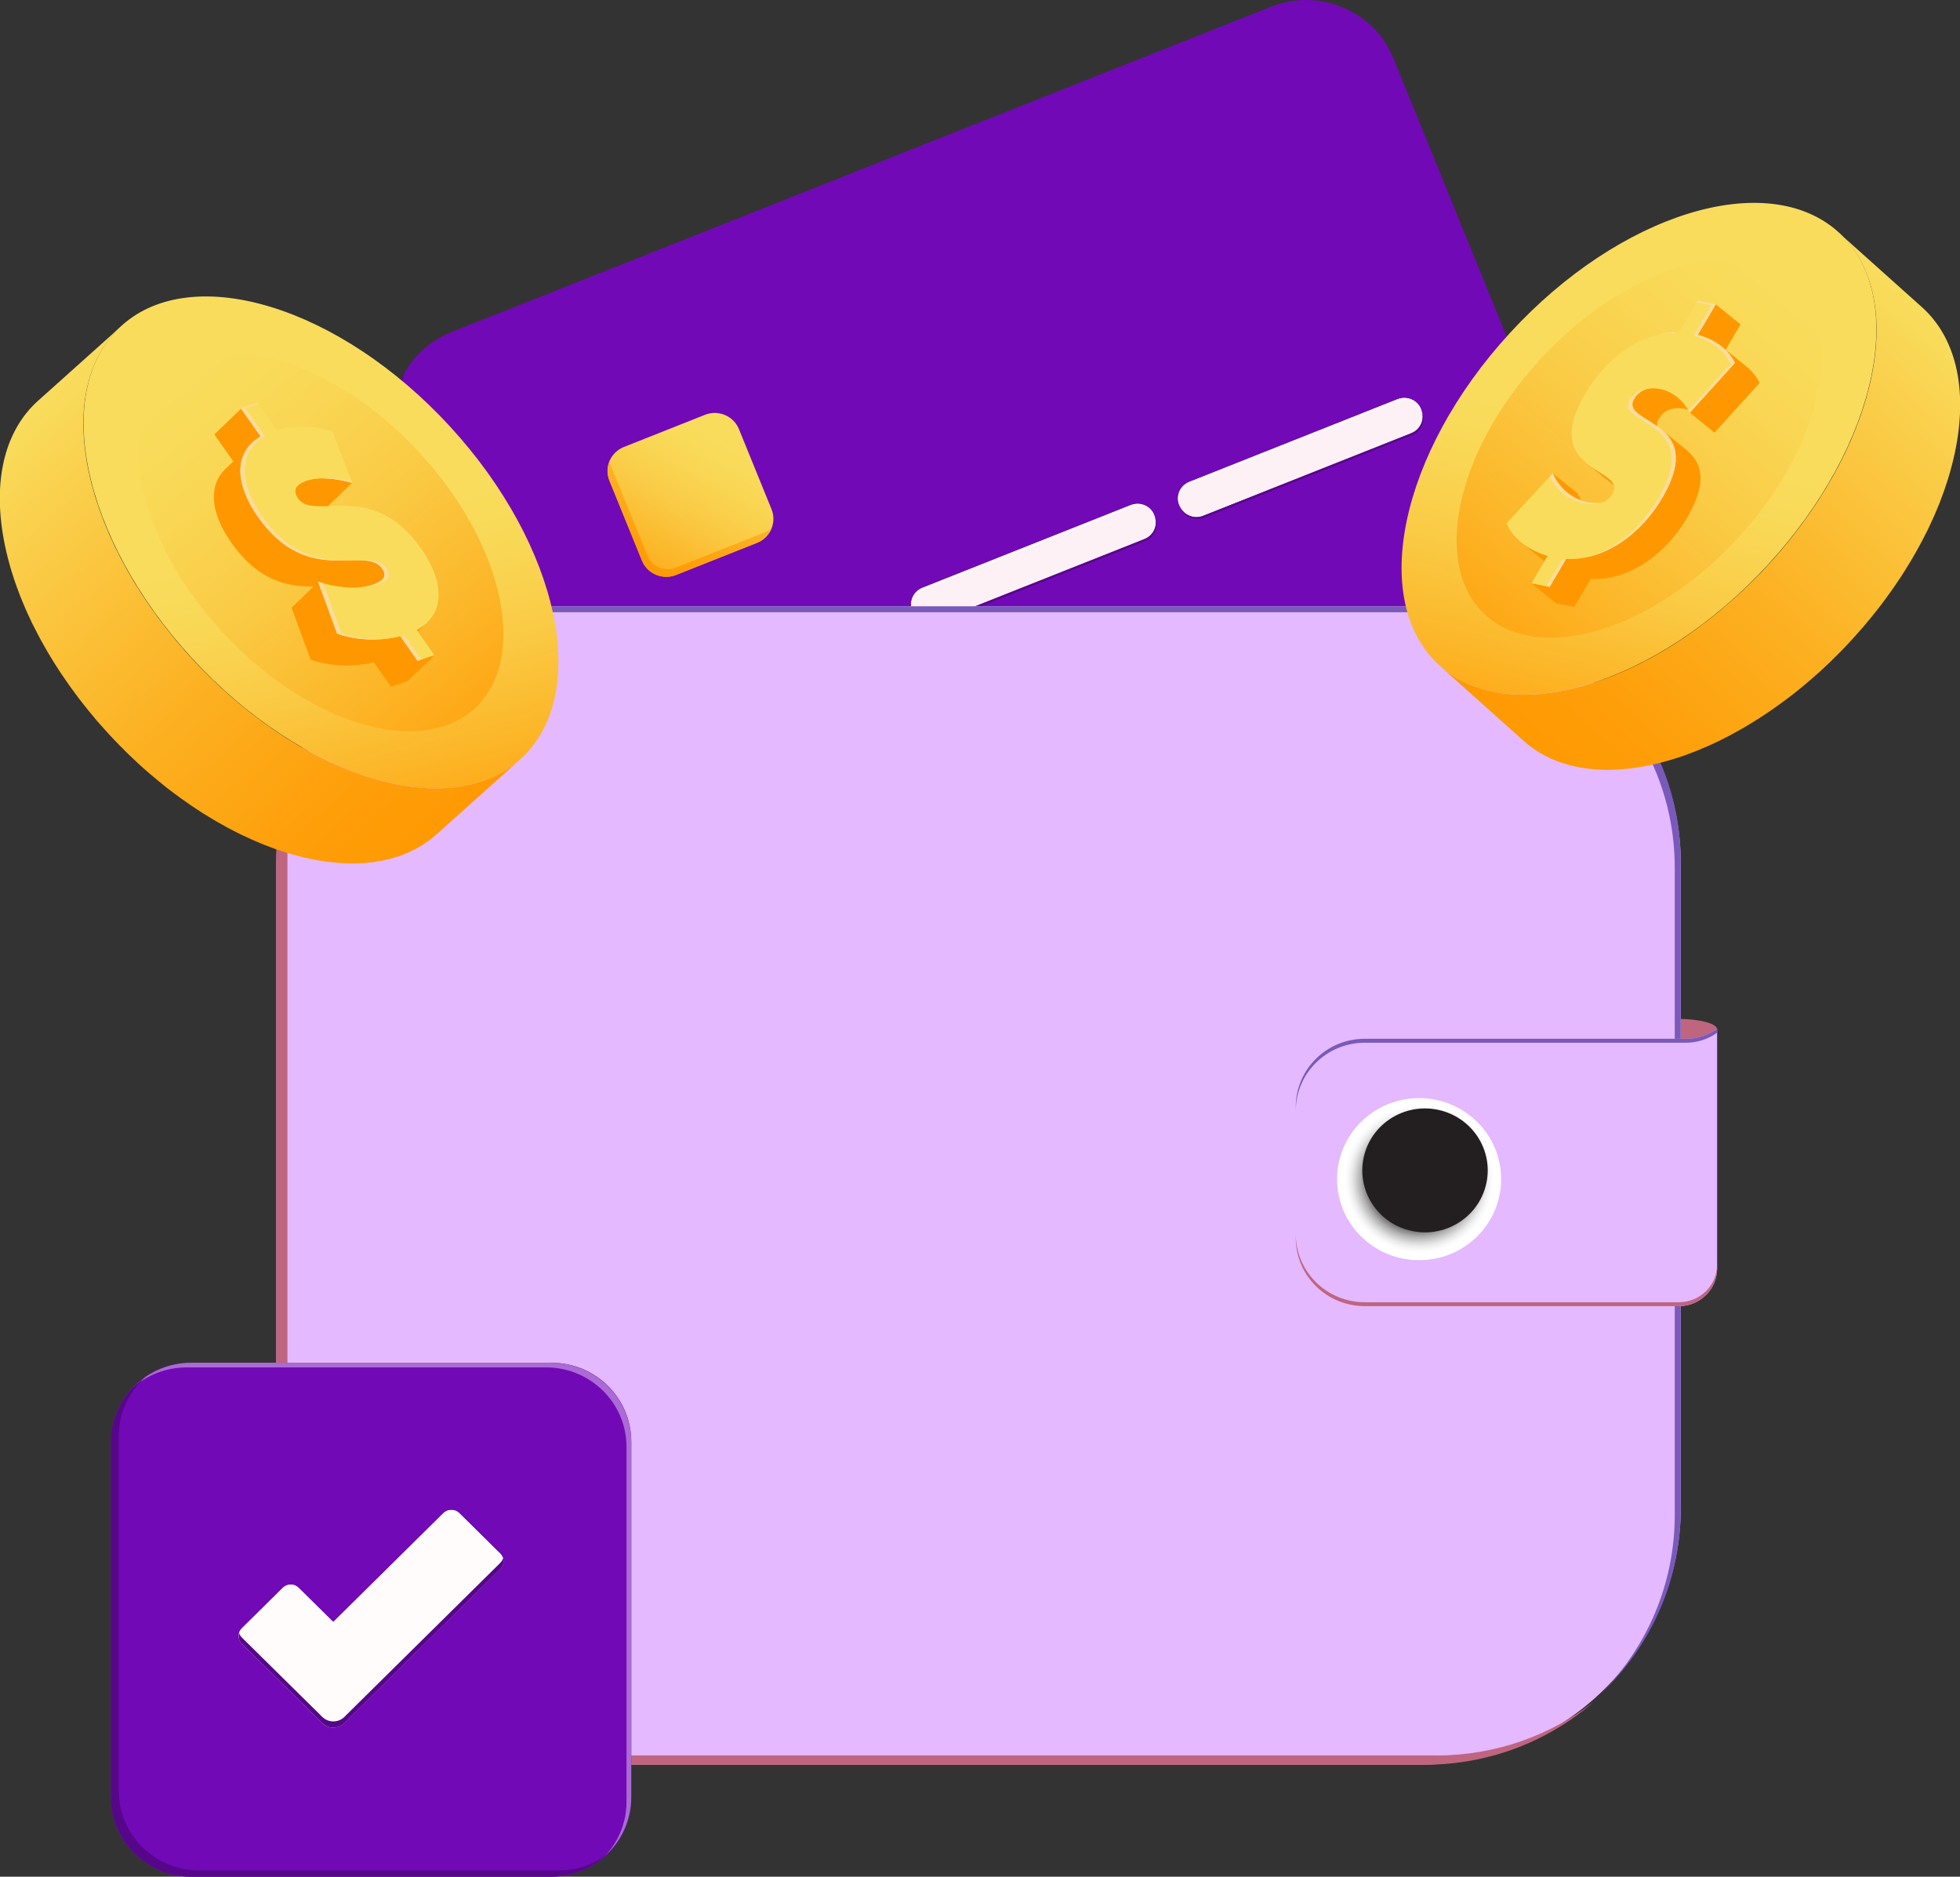 <svg width="47" height="45" viewBox="0 0 47 45" fill="none" xmlns="http://www.w3.org/2000/svg">
<rect x="0" y="0" width="47" height="45" fill="#333333" stroke="none"/>
<g clip-path="url(#clip0_1_921)">
<path d="M36.245 14.339L16.596 22.139C15.44 22.598 14.124 22.044 13.66 20.902L9.575 10.862C9.11 9.72 9.67 8.42 10.827 7.962L30.477 0.162C31.633 -0.297 32.949 0.256 33.413 1.399L37.499 11.438C37.963 12.581 37.403 13.88 36.246 14.339H36.245Z" fill="#7209B7"/>
<path d="M36.419 13.915L16.501 21.821C15.498 22.219 14.359 21.739 13.956 20.749L9.763 10.443C9.561 9.947 9.552 9.421 9.7 8.947C9.38 9.516 9.313 10.219 9.578 10.87L13.654 20.889C14.121 22.038 15.442 22.595 16.605 22.133L36.233 14.341C36.893 14.079 37.36 13.545 37.554 12.922C37.31 13.356 36.92 13.713 36.417 13.913L36.419 13.915Z" fill="#560789"/>
<path d="M16.904 9.947L14.961 10.718C14.64 10.846 14.484 11.207 14.613 11.524L15.394 13.444C15.523 13.761 15.888 13.915 16.21 13.787L18.153 13.016C18.474 12.889 18.63 12.528 18.501 12.21L17.72 10.291C17.591 9.973 17.226 9.819 16.904 9.947Z" fill="url(#paint0_linear_1_921)"/>
<path d="M18.349 12.76L16.2 13.613C15.935 13.717 15.634 13.591 15.528 13.33L14.665 11.207C14.642 11.15 14.63 11.092 14.629 11.034C14.559 11.185 14.549 11.362 14.617 11.528L15.394 13.438C15.524 13.758 15.893 13.914 16.216 13.784L18.151 13.016C18.319 12.95 18.441 12.82 18.502 12.665C18.459 12.704 18.407 12.736 18.351 12.759L18.349 12.76Z" fill="url(#paint1_linear_1_921)"/>
<path d="M15.448 16.744L20.459 14.755C20.676 14.669 20.923 14.773 21.01 14.987L21.024 15.021C21.111 15.236 21.006 15.479 20.789 15.565L15.777 17.554C15.56 17.64 15.314 17.536 15.227 17.322L15.213 17.288C15.126 17.074 15.231 16.83 15.448 16.744Z" fill="#FEF1F5"/>
<path d="M20.774 15.577L15.798 17.553C15.58 17.64 15.332 17.542 15.234 17.333C15.237 17.34 15.239 17.349 15.242 17.356C15.333 17.58 15.59 17.688 15.817 17.598L20.793 15.622C21.02 15.533 21.129 15.278 21.038 15.054C21.035 15.047 21.032 15.039 21.028 15.032C21.103 15.25 20.993 15.49 20.774 15.576V15.577Z" fill="#560789"/>
<path d="M20.442 14.76L15.466 16.736C15.239 16.826 15.13 17.08 15.22 17.304C15.223 17.311 15.226 17.319 15.231 17.326C15.155 17.108 15.266 16.868 15.484 16.782L20.46 14.806C20.679 14.72 20.927 14.817 21.025 15.026C21.022 15.019 21.02 15.011 21.017 15.003C20.926 14.78 20.668 14.672 20.442 14.761V14.76Z" fill="white"/>
<path d="M28.511 11.561L33.522 9.572C33.739 9.486 33.986 9.59 34.073 9.804L34.087 9.838C34.174 10.052 34.069 10.296 33.852 10.382L28.84 12.371C28.623 12.457 28.377 12.353 28.29 12.139L28.276 12.105C28.189 11.89 28.294 11.647 28.511 11.561Z" fill="#FEF1F5"/>
<path d="M33.837 10.392L28.86 12.368C28.642 12.455 28.394 12.357 28.296 12.148C28.299 12.155 28.301 12.164 28.304 12.171C28.395 12.395 28.652 12.502 28.879 12.413L33.855 10.437C34.082 10.348 34.191 10.093 34.1 9.869C34.097 9.862 34.094 9.854 34.09 9.847C34.165 10.065 34.055 10.305 33.837 10.391V10.392Z" fill="#560789"/>
<path d="M33.504 9.575L28.528 11.551C28.301 11.641 28.192 11.895 28.283 12.119C28.286 12.126 28.289 12.134 28.293 12.141C28.218 11.924 28.328 11.683 28.546 11.597L33.523 9.621C33.741 9.535 33.989 9.632 34.087 9.841C34.084 9.834 34.082 9.826 34.079 9.818C33.988 9.595 33.731 9.487 33.504 9.576V9.575Z" fill="white"/>
<path d="M22.113 14.099L27.124 12.11C27.341 12.024 27.587 12.128 27.674 12.342L27.688 12.376C27.776 12.591 27.67 12.834 27.453 12.92L22.442 14.909C22.225 14.995 21.979 14.891 21.891 14.677L21.878 14.643C21.79 14.429 21.896 14.185 22.113 14.099Z" fill="#FEF1F5"/>
<path d="M27.439 12.932L22.463 14.908C22.244 14.994 21.996 14.896 21.898 14.688C21.901 14.695 21.903 14.703 21.907 14.71C21.997 14.934 22.255 15.042 22.481 14.953L27.457 12.977C27.684 12.887 27.793 12.633 27.703 12.409C27.7 12.402 27.697 12.394 27.692 12.386C27.768 12.604 27.657 12.844 27.439 12.931V12.932Z" fill="#560789"/>
<path d="M27.106 12.115L22.13 14.091C21.903 14.18 21.794 14.435 21.885 14.659C21.888 14.666 21.891 14.674 21.895 14.681C21.82 14.463 21.93 14.223 22.149 14.136L27.125 12.161C27.343 12.074 27.591 12.172 27.689 12.38C27.686 12.373 27.684 12.365 27.681 12.358C27.59 12.134 27.333 12.026 27.106 12.116V12.115Z" fill="white"/>
<path d="M16.097 19.996L14.958 19.861L15.686 18.984L16.097 19.996Z" fill="white"/>
<path d="M40.229 24.93C40.752 24.93 41.176 24.818 41.176 24.68C41.176 24.543 40.752 24.431 40.229 24.431C39.707 24.431 39.283 24.543 39.283 24.68C39.283 24.818 39.707 24.93 40.229 24.93Z" fill="#BF6580"/>
<path d="M34.051 14.539H12.879C9.425 14.539 6.626 17.304 6.626 20.715V36.136C6.626 39.547 9.425 42.313 12.879 42.313H34.051C37.505 42.313 40.305 39.547 40.305 36.136V20.715C40.305 17.304 37.505 14.539 34.051 14.539Z" fill="#E4B9FF"/>
<path d="M34.136 14.539H12.87C11.081 14.539 9.499 15.255 8.371 16.405C9.488 15.337 11.009 14.68 12.687 14.68H33.954C37.382 14.68 40.16 17.425 40.16 20.81V36.324C40.16 37.981 39.495 39.483 38.413 40.587C39.579 39.473 40.303 37.911 40.303 36.182V20.67C40.303 17.284 37.524 14.54 34.136 14.54L34.136 14.539Z" fill="#795ABA"/>
<path d="M34.438 42.092H13.028C9.64 42.092 6.893 39.38 6.893 36.032V20.378C6.893 18.566 7.699 16.94 8.975 15.83C7.544 16.939 6.624 18.663 6.624 20.599V36.255C6.624 39.601 9.371 42.315 12.759 42.315H34.169C35.723 42.315 37.141 41.744 38.223 40.804C37.18 41.612 35.867 42.094 34.438 42.094V42.092Z" fill="#BF6580"/>
<path d="M40.261 31.319H32.726C31.813 31.319 31.072 30.588 31.072 29.685V26.542C31.072 25.64 31.813 24.908 32.726 24.908H40.429C40.698 24.908 40.96 24.824 41.176 24.668V30.416C41.176 30.915 40.766 31.319 40.261 31.319Z" fill="#E4B9FF"/>
<path d="M40.261 31.225H32.726C31.813 31.225 31.072 30.493 31.072 29.591V29.685C31.072 30.588 31.813 31.319 32.726 31.319H40.261C40.767 31.319 41.176 30.914 41.176 30.416V30.321C41.176 30.821 40.766 31.225 40.261 31.225Z" fill="#BF6580"/>
<path d="M40.429 24.908H32.726C31.813 24.908 31.072 25.64 31.072 26.542V26.637C31.072 25.735 31.813 25.003 32.726 25.003H40.429C40.698 25.003 40.96 24.919 41.176 24.763V24.668C40.959 24.824 40.697 24.908 40.429 24.908Z" fill="#795ABA"/>
<path style="mix-blend-mode:multiply" d="M35.421 29.648C36.189 28.889 36.189 27.659 35.421 26.9C34.653 26.141 33.407 26.141 32.639 26.9C31.87 27.659 31.87 28.889 32.639 29.648C33.407 30.407 34.653 30.407 35.421 29.648Z" fill="url(#paint2_radial_1_921)"/>
<path d="M35.626 28.44C35.836 27.646 35.355 26.835 34.552 26.627C33.748 26.419 32.926 26.895 32.716 27.688C32.506 28.482 32.987 29.294 33.79 29.501C34.594 29.709 35.416 29.234 35.626 28.44Z" fill="#231F20"/>
<path d="M13.225 32.676H4.574C3.517 32.676 2.661 33.522 2.661 34.565V43.111C2.661 44.154 3.517 45 4.574 45H13.225C14.281 45 15.138 44.154 15.138 43.111V34.565C15.138 33.522 14.281 32.676 13.225 32.676Z" fill="#7209B7"/>
<path d="M13.209 32.676H4.589C4.028 32.676 3.522 32.913 3.17 33.291C3.513 32.979 3.971 32.788 4.475 32.788H13.094C14.159 32.788 15.023 33.641 15.023 34.693V43.207C15.023 43.705 14.83 44.158 14.514 44.496C14.897 44.148 15.137 43.649 15.137 43.094V34.58C15.137 33.528 14.274 32.676 13.209 32.676Z" fill="#AA6BD4"/>
<path d="M13.399 44.849H4.78C3.714 44.849 2.851 43.997 2.851 42.945V34.431C2.851 33.873 3.094 33.371 3.481 33.024C2.985 33.368 2.661 33.937 2.661 34.581V43.095C2.661 44.147 3.524 45 4.589 45H13.209C13.709 45 14.165 44.812 14.508 44.502C14.193 44.721 13.811 44.849 13.398 44.849H13.399Z" fill="#560789"/>
<path d="M7.727 41.317L5.801 39.415C5.697 39.312 5.697 39.146 5.801 39.043L6.783 38.073C6.887 37.97 7.056 37.97 7.16 38.073L7.991 38.894L10.634 36.282C10.739 36.18 10.907 36.18 11.012 36.282L11.994 37.252C12.098 37.355 12.098 37.522 11.994 37.624L8.257 41.317C8.11 41.462 7.872 41.462 7.724 41.317H7.727Z" fill="#FFFCFB"/>
<path d="M5.801 39.156L6.783 38.186C6.887 38.083 7.056 38.083 7.16 38.186L7.991 39.007L10.634 36.395C10.739 36.293 10.907 36.293 11.012 36.395L11.994 37.365C12.031 37.402 12.056 37.447 12.066 37.495C12.085 37.411 12.061 37.318 11.994 37.252L11.012 36.282C10.908 36.18 10.739 36.18 10.634 36.282L7.991 38.894L7.16 38.073C7.056 37.97 6.887 37.97 6.783 38.073L5.801 39.043C5.734 39.109 5.711 39.2 5.729 39.286C5.74 39.238 5.763 39.193 5.801 39.156Z" fill="white"/>
<path d="M11.996 37.475L8.259 41.167C8.112 41.313 7.874 41.313 7.727 41.167L5.801 39.266C5.768 39.233 5.747 39.195 5.734 39.155C5.708 39.244 5.73 39.346 5.801 39.416L7.727 41.318C7.874 41.463 8.112 41.463 8.259 41.318L11.996 37.626C12.068 37.554 12.09 37.453 12.063 37.364C12.051 37.405 12.028 37.443 11.996 37.475Z" fill="#560789"/>
<path d="M34.673 16.085C34.673 16.085 34.679 16.09 34.682 16.093C34.73 16.129 34.779 16.163 34.83 16.196C34.838 16.201 34.846 16.207 34.855 16.212C34.904 16.244 34.954 16.273 35.006 16.301C35.015 16.306 35.025 16.311 35.035 16.316C35.087 16.343 35.142 16.37 35.197 16.394C35.205 16.397 35.213 16.4 35.22 16.404C35.278 16.429 35.337 16.452 35.396 16.474C35.398 16.474 35.399 16.475 35.401 16.476C35.43 16.486 35.46 16.494 35.49 16.503C35.529 16.515 35.567 16.529 35.607 16.54C35.638 16.548 35.67 16.555 35.702 16.562C35.742 16.571 35.782 16.582 35.823 16.591C35.856 16.598 35.891 16.602 35.925 16.608C35.965 16.615 36.005 16.622 36.046 16.628C36.081 16.633 36.118 16.635 36.154 16.639C36.196 16.643 36.237 16.649 36.279 16.652C36.301 16.653 36.323 16.653 36.345 16.654C36.406 16.657 36.465 16.66 36.527 16.66C36.559 16.66 36.591 16.658 36.624 16.658C36.678 16.658 36.73 16.656 36.785 16.653C36.821 16.651 36.858 16.647 36.894 16.645C36.946 16.64 36.997 16.636 37.05 16.63C37.089 16.626 37.128 16.62 37.168 16.615C37.219 16.608 37.271 16.601 37.324 16.593C37.399 16.58 37.475 16.566 37.552 16.55C37.56 16.548 37.569 16.546 37.577 16.545C37.651 16.529 37.726 16.511 37.801 16.492C37.823 16.487 37.845 16.481 37.867 16.475C37.951 16.452 38.035 16.429 38.121 16.402C38.214 16.374 38.307 16.342 38.4 16.31C38.431 16.299 38.462 16.286 38.493 16.275C38.554 16.252 38.616 16.229 38.678 16.205C38.715 16.191 38.751 16.174 38.788 16.159C38.844 16.136 38.9 16.112 38.955 16.088C38.994 16.071 39.033 16.052 39.073 16.034C39.127 16.009 39.181 15.984 39.235 15.958C39.266 15.943 39.296 15.927 39.327 15.912C39.385 15.882 39.442 15.853 39.5 15.822C39.532 15.805 39.564 15.788 39.596 15.771C39.654 15.739 39.712 15.706 39.77 15.673C39.799 15.657 39.828 15.639 39.858 15.623C39.929 15.581 40 15.537 40.071 15.494C40.085 15.485 40.1 15.476 40.114 15.467C40.199 15.413 40.283 15.358 40.366 15.303C40.39 15.286 40.414 15.27 40.437 15.254C40.497 15.212 40.558 15.17 40.617 15.127C40.647 15.106 40.676 15.085 40.705 15.062C40.76 15.023 40.813 14.983 40.867 14.941C40.897 14.919 40.927 14.896 40.957 14.873C41.01 14.831 41.064 14.789 41.117 14.746C41.146 14.723 41.175 14.7 41.203 14.677C41.267 14.625 41.33 14.571 41.391 14.518C41.408 14.504 41.425 14.489 41.443 14.474C41.522 14.405 41.6 14.336 41.678 14.265C41.698 14.245 41.719 14.226 41.74 14.207C41.797 14.155 41.853 14.102 41.908 14.048C41.936 14.021 41.964 13.994 41.991 13.967C42.039 13.92 42.087 13.872 42.134 13.824C42.163 13.795 42.192 13.765 42.221 13.736C42.266 13.688 42.311 13.64 42.356 13.591C42.384 13.562 42.412 13.531 42.439 13.502C42.485 13.45 42.532 13.398 42.578 13.346C42.602 13.319 42.626 13.291 42.65 13.264C42.681 13.228 42.711 13.191 42.742 13.156C42.789 13.1 42.837 13.044 42.882 12.987C42.913 12.949 42.943 12.911 42.974 12.872C43.017 12.817 43.06 12.762 43.102 12.707C43.133 12.667 43.163 12.627 43.193 12.586C43.233 12.531 43.273 12.476 43.313 12.421C43.343 12.379 43.372 12.339 43.401 12.297C43.439 12.241 43.477 12.186 43.515 12.13C43.544 12.087 43.573 12.044 43.601 12C43.631 11.953 43.66 11.906 43.69 11.859C43.719 11.813 43.748 11.767 43.777 11.72C43.806 11.672 43.834 11.625 43.861 11.578C43.889 11.531 43.916 11.483 43.943 11.436C43.969 11.388 43.996 11.341 44.022 11.293C44.048 11.245 44.074 11.197 44.098 11.15C44.123 11.102 44.148 11.054 44.172 11.006C44.196 10.959 44.219 10.912 44.242 10.865C44.269 10.807 44.296 10.749 44.323 10.691C44.342 10.648 44.363 10.605 44.382 10.561C44.407 10.501 44.432 10.441 44.457 10.382C44.474 10.34 44.492 10.298 44.508 10.256C44.533 10.193 44.557 10.129 44.579 10.066C44.594 10.027 44.608 9.988 44.622 9.95C44.647 9.875 44.671 9.801 44.695 9.728C44.704 9.699 44.713 9.671 44.722 9.643C44.743 9.577 44.761 9.51 44.778 9.444C44.787 9.411 44.797 9.379 44.805 9.347C44.831 9.249 44.853 9.15 44.874 9.051C45.2 7.496 44.874 6.28 44.082 5.57L46.086 7.364C46.879 8.073 47.205 9.29 46.879 10.846C46.858 10.945 46.834 11.043 46.809 11.142C46.801 11.176 46.791 11.208 46.782 11.242C46.764 11.308 46.747 11.373 46.726 11.439C46.726 11.442 46.725 11.444 46.724 11.447C46.716 11.473 46.706 11.498 46.699 11.525C46.675 11.599 46.652 11.673 46.626 11.746C46.613 11.785 46.597 11.824 46.584 11.863C46.56 11.926 46.538 11.99 46.513 12.053C46.496 12.095 46.479 12.137 46.461 12.179C46.437 12.239 46.412 12.299 46.386 12.358C46.367 12.402 46.347 12.445 46.327 12.488C46.301 12.546 46.274 12.604 46.246 12.662C46.238 12.681 46.23 12.699 46.22 12.716C46.206 12.745 46.19 12.773 46.176 12.802C46.151 12.85 46.127 12.898 46.102 12.946C46.077 12.994 46.051 13.042 46.026 13.089C46 13.137 45.973 13.185 45.946 13.233C45.919 13.281 45.892 13.328 45.865 13.375C45.837 13.423 45.809 13.47 45.78 13.517C45.752 13.564 45.723 13.611 45.694 13.657C45.664 13.704 45.635 13.751 45.604 13.798C45.592 13.817 45.581 13.836 45.567 13.856C45.551 13.88 45.534 13.903 45.518 13.928C45.481 13.984 45.443 14.04 45.404 14.095C45.376 14.136 45.347 14.178 45.317 14.219C45.278 14.274 45.238 14.329 45.196 14.384C45.166 14.424 45.137 14.464 45.106 14.505C45.063 14.56 45.02 14.615 44.977 14.67C44.946 14.708 44.916 14.747 44.885 14.785C44.839 14.842 44.793 14.898 44.745 14.954C44.721 14.981 44.7 15.009 44.676 15.037C44.669 15.045 44.661 15.054 44.654 15.062C44.63 15.09 44.606 15.116 44.581 15.144C44.535 15.196 44.489 15.249 44.442 15.299C44.416 15.329 44.388 15.36 44.36 15.389C44.315 15.438 44.269 15.486 44.224 15.534C44.195 15.563 44.167 15.592 44.139 15.622C44.091 15.67 44.044 15.718 43.995 15.765C43.968 15.793 43.941 15.819 43.913 15.847C43.857 15.901 43.802 15.954 43.745 16.006C43.724 16.025 43.704 16.044 43.683 16.064C43.606 16.135 43.528 16.205 43.448 16.273C43.432 16.287 43.414 16.302 43.397 16.317C43.334 16.371 43.271 16.424 43.208 16.476C43.179 16.499 43.151 16.521 43.123 16.545C43.087 16.573 43.052 16.603 43.016 16.631C42.998 16.645 42.981 16.659 42.963 16.672C42.933 16.695 42.903 16.718 42.873 16.74C42.82 16.781 42.766 16.82 42.712 16.86C42.682 16.882 42.652 16.904 42.622 16.925C42.562 16.968 42.503 17.01 42.443 17.05C42.419 17.067 42.396 17.084 42.372 17.099C42.288 17.155 42.204 17.211 42.12 17.264C42.105 17.273 42.091 17.281 42.075 17.291C42.005 17.334 41.934 17.378 41.863 17.42C41.834 17.437 41.804 17.453 41.776 17.471C41.718 17.504 41.66 17.537 41.602 17.568C41.571 17.586 41.539 17.603 41.507 17.62C41.449 17.651 41.391 17.68 41.334 17.71C41.303 17.725 41.273 17.74 41.242 17.756C41.228 17.763 41.215 17.77 41.201 17.776C41.16 17.795 41.12 17.814 41.08 17.832C41.041 17.85 41.002 17.869 40.963 17.886C40.907 17.91 40.852 17.934 40.796 17.957C40.759 17.972 40.723 17.989 40.686 18.004C40.624 18.028 40.562 18.052 40.5 18.074C40.469 18.085 40.438 18.097 40.408 18.109C40.315 18.141 40.221 18.173 40.128 18.201C40.043 18.228 39.959 18.251 39.874 18.273C39.852 18.28 39.831 18.285 39.809 18.291C39.734 18.31 39.659 18.327 39.584 18.344C39.576 18.346 39.568 18.348 39.56 18.35C39.495 18.363 39.43 18.376 39.366 18.387C39.355 18.39 39.343 18.39 39.331 18.392C39.279 18.402 39.227 18.408 39.176 18.415C39.136 18.42 39.096 18.426 39.058 18.43C39.006 18.436 38.954 18.44 38.903 18.444C38.867 18.447 38.83 18.451 38.793 18.453C38.739 18.456 38.686 18.457 38.633 18.458C38.601 18.458 38.568 18.46 38.536 18.46C38.474 18.46 38.413 18.457 38.354 18.454C38.333 18.454 38.312 18.454 38.292 18.451C38.291 18.451 38.289 18.451 38.288 18.451C38.245 18.448 38.204 18.443 38.163 18.439C38.127 18.435 38.091 18.433 38.056 18.429C38.015 18.424 37.974 18.416 37.934 18.409C37.9 18.403 37.865 18.399 37.832 18.392C37.792 18.383 37.754 18.373 37.715 18.364C37.683 18.356 37.65 18.35 37.618 18.342C37.579 18.331 37.541 18.318 37.503 18.306C37.473 18.297 37.443 18.289 37.414 18.279C37.414 18.279 37.413 18.279 37.412 18.279C37.41 18.279 37.409 18.277 37.408 18.276C37.348 18.255 37.289 18.232 37.232 18.207C37.225 18.204 37.216 18.201 37.209 18.197C37.154 18.173 37.1 18.146 37.046 18.119C37.037 18.114 37.027 18.109 37.018 18.104C36.966 18.075 36.915 18.046 36.865 18.014C36.857 18.009 36.849 18.003 36.84 17.998C36.79 17.965 36.74 17.931 36.693 17.895C36.69 17.893 36.687 17.89 36.683 17.887C36.658 17.867 36.632 17.848 36.609 17.828C36.584 17.808 36.56 17.786 36.537 17.766L34.532 15.971C34.579 16.014 34.629 16.053 34.679 16.092L34.673 16.085Z" fill="url(#paint3_linear_1_921)"/>
<path d="M42.4 13.535C45.037 10.662 45.788 7.091 44.078 5.559C42.367 4.027 38.842 5.114 36.205 7.987C33.567 10.86 32.816 14.431 34.527 15.963C36.237 17.495 39.762 16.408 42.4 13.535Z" fill="url(#paint4_linear_1_921)"/>
<path d="M41.682 12.893C43.709 10.685 44.286 7.941 42.971 6.764C41.657 5.587 38.949 6.422 36.922 8.629C34.896 10.837 34.319 13.581 35.633 14.758C36.947 15.935 39.656 15.1 41.682 12.893Z" fill="url(#paint5_linear_1_921)"/>
<path d="M37.291 11.461C37.296 11.471 37.301 11.481 37.307 11.491C37.309 11.495 37.311 11.5 37.314 11.504C37.335 11.538 37.356 11.569 37.379 11.601C37.379 11.601 37.38 11.603 37.381 11.603C37.385 11.608 37.391 11.613 37.395 11.619C37.414 11.645 37.435 11.67 37.456 11.695C37.461 11.699 37.465 11.703 37.469 11.707C37.48 11.719 37.492 11.73 37.504 11.742C37.518 11.756 37.532 11.77 37.546 11.783C37.558 11.794 37.572 11.806 37.585 11.816L38.179 12.296C38.151 12.273 38.125 12.247 38.098 12.222C38.087 12.21 38.074 12.199 38.063 12.187C38.037 12.16 38.013 12.13 37.989 12.101C37.985 12.095 37.98 12.091 37.976 12.084C37.949 12.049 37.924 12.011 37.901 11.972C37.895 11.962 37.89 11.952 37.885 11.942C37.865 11.906 37.846 11.87 37.83 11.831L37.236 11.351C37.244 11.37 37.252 11.389 37.262 11.408C37.271 11.426 37.281 11.443 37.291 11.462V11.461Z" fill="#FF9800"/>
<path d="M39.157 11.946L38.563 11.466C38.431 11.359 38.232 11.258 38.057 11.117L38.651 11.597C38.826 11.738 39.025 11.84 39.157 11.946Z" fill="#FF9800"/>
<path d="M42.185 9.166C42.171 9.138 42.157 9.109 42.14 9.082C42.139 9.08 42.138 9.079 42.137 9.077C42.132 9.069 42.127 9.061 42.122 9.054C42.109 9.035 42.097 9.016 42.084 8.997C42.079 8.992 42.075 8.988 42.071 8.983C42.062 8.971 42.052 8.959 42.041 8.946C42.032 8.935 42.023 8.923 42.012 8.912C42.006 8.906 42 8.901 41.994 8.895C41.98 8.88 41.966 8.867 41.952 8.853C41.942 8.845 41.934 8.835 41.925 8.826C41.911 8.815 41.898 8.803 41.885 8.792L41.381 8.385L41.737 7.778L41.143 7.298L40.712 8.03L41.307 8.51L41.377 8.391C41.385 8.399 41.392 8.406 41.401 8.414C41.417 8.432 41.432 8.449 41.447 8.466C41.457 8.478 41.468 8.491 41.477 8.503C41.494 8.526 41.511 8.55 41.527 8.574C41.532 8.581 41.538 8.589 41.543 8.596C41.563 8.631 41.583 8.667 41.6 8.703L40.589 9.819L40.212 9.515C40.092 9.419 39.959 9.357 39.811 9.327C39.773 9.319 39.737 9.315 39.702 9.312C39.698 9.312 39.694 9.312 39.69 9.311C39.657 9.309 39.626 9.309 39.597 9.311C39.592 9.311 39.588 9.311 39.583 9.311C39.554 9.314 39.527 9.318 39.501 9.324C39.497 9.325 39.492 9.326 39.488 9.327C39.462 9.334 39.438 9.342 39.416 9.351C39.413 9.352 39.409 9.354 39.406 9.356C39.398 9.36 39.39 9.363 39.382 9.368C39.371 9.373 39.362 9.379 39.353 9.384C39.35 9.386 39.346 9.389 39.343 9.391C39.343 9.391 39.34 9.392 39.339 9.393C39.337 9.394 39.335 9.396 39.333 9.397C39.328 9.401 39.322 9.405 39.317 9.409C39.312 9.414 39.307 9.417 39.302 9.421C39.298 9.424 39.294 9.428 39.29 9.431C39.286 9.434 39.283 9.438 39.279 9.441C39.276 9.444 39.271 9.448 39.268 9.451C39.265 9.454 39.261 9.458 39.258 9.461C39.255 9.464 39.252 9.468 39.248 9.473C39.244 9.477 39.242 9.48 39.238 9.484C39.235 9.488 39.232 9.492 39.228 9.496C39.228 9.496 39.227 9.497 39.226 9.498C39.224 9.501 39.221 9.504 39.219 9.507C39.216 9.512 39.212 9.516 39.209 9.521C39.206 9.526 39.201 9.532 39.198 9.537C39.194 9.543 39.19 9.55 39.186 9.556C39.186 9.557 39.184 9.559 39.184 9.56C39.178 9.571 39.172 9.581 39.166 9.593C39.164 9.598 39.163 9.602 39.161 9.606C39.159 9.611 39.157 9.616 39.155 9.621C39.154 9.625 39.152 9.628 39.151 9.632C39.149 9.64 39.147 9.649 39.145 9.657C39.145 9.659 39.145 9.661 39.145 9.663C39.145 9.664 39.145 9.666 39.145 9.667C39.145 9.67 39.144 9.673 39.144 9.677C39.144 9.683 39.144 9.69 39.144 9.696C39.144 9.701 39.144 9.706 39.144 9.711C39.144 9.711 39.144 9.712 39.144 9.713C39.144 9.713 39.144 9.714 39.144 9.715C39.144 9.721 39.145 9.727 39.147 9.733C39.148 9.739 39.15 9.745 39.151 9.75C39.151 9.751 39.151 9.753 39.152 9.754C39.152 9.754 39.152 9.756 39.153 9.757C39.154 9.76 39.155 9.765 39.156 9.768C39.158 9.774 39.161 9.779 39.163 9.785C39.165 9.789 39.167 9.792 39.169 9.796C39.169 9.797 39.17 9.798 39.172 9.8C39.172 9.801 39.172 9.803 39.173 9.804C39.179 9.813 39.185 9.823 39.192 9.831C39.193 9.833 39.195 9.834 39.196 9.836C39.198 9.839 39.2 9.841 39.202 9.844C39.206 9.849 39.21 9.853 39.215 9.858C39.218 9.861 39.221 9.864 39.224 9.867C39.231 9.874 39.239 9.883 39.248 9.89C39.251 9.893 39.254 9.896 39.258 9.899C39.264 9.904 39.27 9.909 39.277 9.914L39.871 10.394C39.861 10.386 39.851 10.378 39.842 10.369C39.834 10.362 39.826 10.354 39.818 10.347C39.811 10.338 39.804 10.331 39.797 10.323C39.795 10.32 39.793 10.318 39.791 10.315C39.781 10.304 39.773 10.292 39.766 10.279C39.766 10.278 39.765 10.277 39.764 10.275C39.757 10.263 39.751 10.251 39.746 10.238C39.746 10.238 39.746 10.236 39.745 10.235C39.741 10.221 39.738 10.207 39.737 10.193C39.737 10.193 39.737 10.192 39.737 10.191C39.736 10.177 39.737 10.162 39.739 10.147C39.739 10.146 39.739 10.144 39.739 10.143C39.741 10.13 39.745 10.116 39.75 10.101C39.752 10.096 39.755 10.091 39.757 10.086C39.763 10.071 39.77 10.056 39.779 10.04C39.793 10.018 39.806 9.998 39.822 9.977C39.838 9.957 39.855 9.938 39.874 9.92C39.892 9.903 39.912 9.887 39.934 9.872C39.934 9.872 39.936 9.871 39.937 9.87C39.956 9.857 39.978 9.845 40.001 9.835C40.004 9.834 40.007 9.832 40.01 9.831C40.033 9.82 40.056 9.812 40.082 9.806C40.086 9.805 40.09 9.804 40.096 9.803C40.121 9.797 40.148 9.793 40.177 9.79C40.182 9.79 40.186 9.79 40.191 9.789C40.221 9.787 40.252 9.787 40.284 9.789C40.288 9.789 40.292 9.789 40.296 9.79C40.331 9.793 40.367 9.797 40.406 9.805C40.459 9.815 40.51 9.833 40.559 9.851L40.52 9.894L41.114 10.374L42.195 9.182C42.192 9.175 42.19 9.17 42.187 9.164L42.185 9.166Z" fill="#FF9800"/>
<path d="M40.772 11.366C40.772 11.366 40.771 11.358 40.77 11.353C40.77 11.345 40.768 11.336 40.766 11.329C40.764 11.318 40.763 11.306 40.761 11.295C40.759 11.285 40.756 11.274 40.754 11.264C40.752 11.257 40.751 11.249 40.748 11.242C40.748 11.238 40.746 11.233 40.745 11.229C40.739 11.206 40.732 11.185 40.724 11.165C40.724 11.162 40.722 11.161 40.721 11.157C40.712 11.138 40.704 11.119 40.696 11.099C40.694 11.096 40.693 11.093 40.691 11.09C40.687 11.081 40.682 11.073 40.676 11.065C40.671 11.055 40.666 11.044 40.66 11.035C40.657 11.031 40.654 11.026 40.651 11.022C40.643 11.01 40.635 10.999 40.627 10.988C40.622 10.98 40.618 10.972 40.611 10.965C40.608 10.961 40.605 10.958 40.602 10.954C40.589 10.937 40.575 10.92 40.561 10.904C40.556 10.899 40.552 10.893 40.547 10.888C40.546 10.887 40.544 10.885 40.542 10.884C40.518 10.857 40.491 10.832 40.463 10.807C40.461 10.805 40.459 10.803 40.457 10.801C40.443 10.789 40.428 10.777 40.414 10.765L39.819 10.284C39.837 10.299 39.853 10.313 39.87 10.327C39.898 10.352 39.923 10.377 39.949 10.403C39.955 10.411 39.962 10.418 39.968 10.424C39.982 10.44 39.997 10.456 40.009 10.474C40.017 10.484 40.025 10.495 40.033 10.506C40.041 10.517 40.049 10.53 40.056 10.542C40.066 10.556 40.074 10.57 40.082 10.585C40.087 10.593 40.091 10.602 40.096 10.611C40.108 10.632 40.117 10.655 40.126 10.678C40.126 10.68 40.128 10.682 40.129 10.685C40.139 10.711 40.147 10.736 40.154 10.764C40.156 10.771 40.157 10.778 40.159 10.786C40.164 10.807 40.169 10.829 40.172 10.851C40.173 10.859 40.175 10.867 40.176 10.876C40.18 10.905 40.182 10.936 40.183 10.967C40.183 10.972 40.183 10.977 40.183 10.982C40.183 11.01 40.183 11.038 40.18 11.068C40.178 11.092 40.175 11.117 40.171 11.142C40.169 11.158 40.166 11.175 40.163 11.192C40.161 11.202 40.159 11.212 40.157 11.223C40.151 11.251 40.145 11.28 40.137 11.31C40.133 11.324 40.128 11.338 40.124 11.353C40.116 11.38 40.107 11.409 40.096 11.438C40.091 11.454 40.086 11.469 40.08 11.484C40.068 11.517 40.054 11.551 40.039 11.585C40.034 11.597 40.029 11.608 40.023 11.62C40.015 11.639 40.005 11.658 39.997 11.676C39.979 11.714 39.961 11.753 39.939 11.792C39.913 11.841 39.886 11.89 39.856 11.942C39.827 11.993 39.795 12.044 39.763 12.092C39.758 12.101 39.752 12.108 39.747 12.116C39.718 12.159 39.689 12.201 39.659 12.243C39.656 12.248 39.651 12.252 39.648 12.257C39.615 12.302 39.58 12.346 39.545 12.389C39.54 12.395 39.536 12.4 39.531 12.406C39.496 12.447 39.46 12.489 39.424 12.529C39.419 12.534 39.413 12.54 39.408 12.545C39.371 12.585 39.334 12.624 39.296 12.66C39.29 12.666 39.285 12.671 39.279 12.678C39.24 12.714 39.201 12.75 39.162 12.784C39.155 12.79 39.148 12.796 39.141 12.803C39.099 12.837 39.058 12.872 39.016 12.903C39.01 12.908 39.004 12.912 38.996 12.918C38.961 12.944 38.925 12.97 38.888 12.995C38.873 13.006 38.856 13.016 38.841 13.027C38.815 13.044 38.788 13.06 38.761 13.075C38.734 13.092 38.707 13.108 38.678 13.123C38.649 13.139 38.62 13.155 38.59 13.17C38.574 13.178 38.556 13.187 38.54 13.195C38.503 13.213 38.465 13.23 38.427 13.245C38.415 13.25 38.404 13.255 38.393 13.259C38.343 13.279 38.293 13.297 38.242 13.312C38.23 13.316 38.217 13.319 38.204 13.322C38.166 13.334 38.127 13.344 38.088 13.353C38.07 13.357 38.052 13.361 38.033 13.364C37.998 13.371 37.964 13.377 37.929 13.383C37.911 13.386 37.891 13.388 37.873 13.391C37.837 13.395 37.799 13.398 37.763 13.4C37.747 13.401 37.729 13.403 37.713 13.403C37.659 13.405 37.606 13.405 37.552 13.403L37.439 13.595L37.108 13.329C36.864 13.258 36.649 13.148 36.478 13.009L37.072 13.489C37.164 13.564 37.27 13.63 37.385 13.686L37.157 14.074L36.721 13.988L37.315 14.468L37.751 14.555L38.147 13.883C38.2 13.886 38.254 13.885 38.307 13.883C38.324 13.883 38.341 13.881 38.358 13.88C38.395 13.878 38.431 13.875 38.467 13.871C38.486 13.869 38.505 13.866 38.524 13.863C38.559 13.858 38.594 13.852 38.628 13.845C38.646 13.84 38.664 13.837 38.682 13.833C38.721 13.824 38.759 13.814 38.798 13.803C38.81 13.799 38.823 13.796 38.836 13.793C38.886 13.776 38.937 13.759 38.986 13.74C38.997 13.736 39.009 13.729 39.021 13.726C39.059 13.71 39.097 13.693 39.134 13.676C39.151 13.668 39.168 13.659 39.185 13.65C39.203 13.641 39.221 13.633 39.239 13.623C39.251 13.617 39.261 13.61 39.272 13.603C39.3 13.588 39.328 13.572 39.356 13.556C39.37 13.547 39.385 13.539 39.399 13.53C39.411 13.522 39.423 13.514 39.435 13.506C39.452 13.495 39.467 13.484 39.483 13.474C39.494 13.466 39.506 13.459 39.518 13.451C39.542 13.433 39.566 13.415 39.59 13.397C39.596 13.392 39.603 13.388 39.609 13.383C39.611 13.38 39.614 13.38 39.617 13.377C39.645 13.355 39.675 13.332 39.703 13.308C39.713 13.3 39.724 13.291 39.734 13.282C39.741 13.276 39.748 13.27 39.755 13.264C39.764 13.256 39.772 13.249 39.78 13.242C39.805 13.221 39.829 13.198 39.852 13.176C39.858 13.17 39.866 13.164 39.872 13.157C39.878 13.151 39.883 13.146 39.889 13.139C39.9 13.129 39.911 13.119 39.921 13.109C39.943 13.086 39.965 13.064 39.986 13.042C39.991 13.037 39.997 13.03 40.002 13.024C40.007 13.019 40.012 13.013 40.017 13.008C40.029 12.996 40.039 12.985 40.05 12.973C40.071 12.949 40.091 12.925 40.112 12.901C40.116 12.896 40.12 12.891 40.124 12.886C40.129 12.88 40.134 12.874 40.139 12.869C40.15 12.854 40.162 12.84 40.174 12.826C40.194 12.8 40.216 12.772 40.236 12.745C40.238 12.743 40.239 12.739 40.241 12.738C40.244 12.732 40.248 12.728 40.251 12.723C40.266 12.702 40.283 12.68 40.298 12.658C40.313 12.638 40.326 12.617 40.34 12.597C40.345 12.589 40.35 12.582 40.355 12.574C40.358 12.57 40.36 12.566 40.363 12.562C40.388 12.524 40.412 12.486 40.434 12.449C40.44 12.44 40.445 12.432 40.45 12.423C40.477 12.378 40.501 12.335 40.524 12.292C40.527 12.286 40.529 12.281 40.532 12.275C40.553 12.235 40.571 12.196 40.59 12.159C40.597 12.143 40.606 12.127 40.612 12.113C40.614 12.11 40.616 12.107 40.617 12.104C40.622 12.091 40.627 12.079 40.632 12.068C40.647 12.033 40.661 12 40.673 11.967C40.679 11.952 40.685 11.937 40.69 11.921C40.7 11.892 40.709 11.864 40.718 11.836C40.722 11.822 40.726 11.808 40.73 11.793C40.738 11.764 40.744 11.734 40.751 11.707C40.753 11.697 40.756 11.687 40.757 11.676C40.757 11.673 40.758 11.67 40.759 11.668C40.761 11.654 40.762 11.641 40.764 11.627C40.767 11.602 40.771 11.578 40.773 11.553C40.773 11.55 40.774 11.546 40.774 11.543C40.776 11.517 40.776 11.492 40.776 11.468C40.776 11.463 40.776 11.457 40.776 11.454C40.776 11.454 40.776 11.453 40.776 11.451C40.776 11.425 40.774 11.4 40.771 11.374L40.772 11.366Z" fill="#FF9800"/>
<path d="M40.711 8.03L41.142 7.298L40.706 7.212L40.263 7.966C39.353 7.947 38.518 8.577 38.017 9.431C36.886 11.355 39.048 11.2 38.666 11.848C38.562 12.025 38.386 12.106 38.065 12.042C37.696 11.968 37.383 11.7 37.236 11.35L36.128 12.545C36.261 12.89 36.631 13.188 37.112 13.326L36.725 13.985L37.161 14.071L37.556 13.4C38.491 13.446 39.356 12.796 39.861 11.938C40.978 10.036 38.821 10.183 39.185 9.565C39.289 9.388 39.481 9.261 39.812 9.327C40.104 9.385 40.342 9.572 40.521 9.896L41.601 8.703C41.444 8.363 41.113 8.136 40.714 8.03H40.711Z" fill="#F9DC5C"/>
<path d="M40.162 7.988L40.174 7.968C40.023 7.972 39.876 7.992 39.732 8.029C39.873 8 40.016 7.985 40.161 7.988H40.162Z" fill="#FEDC9E"/>
<path d="M37.964 12.064C38.125 12.095 38.25 12.091 38.346 12.057C38.267 12.067 38.175 12.063 38.064 12.042C37.695 11.968 37.382 11.7 37.235 11.35L37.162 11.428C37.318 11.75 37.615 11.994 37.963 12.064H37.964Z" fill="#FEDC9E"/>
<path d="M39.184 9.565C39.244 9.463 39.334 9.379 39.462 9.338C39.279 9.362 39.158 9.46 39.083 9.587C38.719 10.206 40.876 10.06 39.759 11.96C39.359 12.641 38.731 13.189 38.022 13.364C38.772 13.218 39.44 12.65 39.86 11.938C40.977 10.036 38.82 10.183 39.184 9.565Z" fill="#FEDC9E"/>
<path d="M37.454 13.423L37.081 14.057L37.16 14.072L37.542 13.423C37.513 13.423 37.484 13.424 37.454 13.423Z" fill="#FEDC9E"/>
<path d="M40.711 8.03L41.142 7.298L40.706 7.212L40.684 7.249L41.041 7.321L40.611 8.052C41.01 8.158 41.341 8.385 41.498 8.726L40.487 9.843C40.497 9.86 40.508 9.877 40.519 9.896L41.599 8.703C41.442 8.363 41.111 8.136 40.711 8.03Z" fill="#FEDC9E"/>
<path d="M12.327 18.329C12.327 18.329 12.321 18.335 12.318 18.338C12.27 18.373 12.221 18.408 12.17 18.44C12.162 18.445 12.154 18.452 12.146 18.457C12.096 18.488 12.046 18.518 11.993 18.545C11.984 18.55 11.973 18.555 11.964 18.56C11.912 18.588 11.857 18.614 11.802 18.639C11.794 18.642 11.786 18.645 11.779 18.649C11.721 18.673 11.662 18.697 11.603 18.718C11.601 18.718 11.6 18.719 11.598 18.72C11.569 18.73 11.539 18.738 11.509 18.748C11.47 18.76 11.432 18.773 11.392 18.784C11.361 18.792 11.329 18.799 11.297 18.807C11.257 18.816 11.217 18.827 11.176 18.835C11.143 18.842 11.108 18.846 11.074 18.852C11.034 18.86 10.994 18.867 10.953 18.873C10.918 18.878 10.881 18.88 10.845 18.883C10.803 18.887 10.762 18.892 10.72 18.895C10.698 18.896 10.676 18.896 10.654 18.897C10.593 18.9 10.534 18.903 10.472 18.903C10.44 18.903 10.408 18.901 10.375 18.901C10.321 18.901 10.269 18.899 10.214 18.896C10.178 18.894 10.141 18.89 10.105 18.888C10.053 18.884 10.002 18.88 9.949 18.874C9.91 18.87 9.871 18.864 9.831 18.859C9.779 18.851 9.728 18.844 9.675 18.836C9.6 18.824 9.524 18.81 9.447 18.793C9.439 18.791 9.43 18.789 9.422 18.788C9.348 18.772 9.273 18.755 9.197 18.735C9.176 18.73 9.154 18.724 9.132 18.718C9.048 18.696 8.964 18.672 8.878 18.646C8.785 18.617 8.692 18.586 8.599 18.553C8.568 18.542 8.537 18.53 8.506 18.519C8.444 18.495 8.383 18.473 8.321 18.448C8.284 18.434 8.248 18.418 8.211 18.403C8.155 18.379 8.099 18.356 8.044 18.331C8.005 18.314 7.966 18.296 7.926 18.278C7.872 18.252 7.818 18.228 7.764 18.201C7.733 18.186 7.703 18.171 7.672 18.155C7.614 18.126 7.557 18.096 7.499 18.066C7.467 18.049 7.435 18.031 7.403 18.014C7.345 17.983 7.287 17.95 7.229 17.916C7.2 17.9 7.171 17.883 7.141 17.866C7.07 17.825 6.999 17.781 6.928 17.737C6.914 17.728 6.899 17.72 6.885 17.711C6.801 17.657 6.716 17.602 6.633 17.546C6.609 17.53 6.585 17.514 6.562 17.497C6.502 17.456 6.441 17.414 6.382 17.371C6.352 17.35 6.323 17.328 6.294 17.306C6.239 17.266 6.186 17.227 6.132 17.185C6.102 17.163 6.072 17.139 6.042 17.117C5.989 17.075 5.935 17.032 5.882 16.989C5.853 16.966 5.824 16.944 5.796 16.92C5.732 16.868 5.67 16.814 5.608 16.762C5.591 16.747 5.574 16.733 5.556 16.718C5.477 16.649 5.399 16.579 5.321 16.508C5.301 16.489 5.28 16.47 5.258 16.45C5.202 16.398 5.146 16.345 5.091 16.291C5.063 16.265 5.035 16.238 5.008 16.21C4.96 16.163 4.912 16.116 4.865 16.068C4.836 16.038 4.807 16.009 4.778 15.979C4.733 15.931 4.688 15.883 4.643 15.835C4.615 15.805 4.587 15.775 4.56 15.745C4.514 15.693 4.467 15.641 4.421 15.589C4.397 15.562 4.373 15.534 4.349 15.507C4.318 15.472 4.288 15.435 4.257 15.399C4.21 15.343 4.163 15.287 4.117 15.23C4.086 15.193 4.056 15.154 4.026 15.115C3.982 15.06 3.939 15.005 3.897 14.95C3.866 14.911 3.836 14.87 3.806 14.829C3.766 14.774 3.726 14.72 3.686 14.665C3.656 14.623 3.627 14.582 3.598 14.54C3.56 14.485 3.522 14.43 3.484 14.374C3.455 14.331 3.426 14.287 3.398 14.244C3.368 14.198 3.338 14.151 3.309 14.104C3.28 14.057 3.251 14.011 3.222 13.965C3.193 13.917 3.165 13.87 3.138 13.822C3.11 13.775 3.083 13.727 3.056 13.681C3.029 13.633 3.003 13.585 2.977 13.537C2.951 13.489 2.925 13.442 2.901 13.395C2.876 13.347 2.851 13.298 2.827 13.25C2.803 13.204 2.78 13.157 2.757 13.11C2.73 13.052 2.703 12.994 2.676 12.936C2.657 12.892 2.636 12.85 2.617 12.806C2.592 12.746 2.567 12.686 2.542 12.627C2.525 12.585 2.507 12.542 2.491 12.501C2.466 12.437 2.442 12.373 2.42 12.31C2.405 12.272 2.391 12.233 2.377 12.194C2.352 12.12 2.328 12.046 2.304 11.972C2.295 11.944 2.286 11.915 2.276 11.888C2.256 11.822 2.238 11.755 2.221 11.689C2.212 11.656 2.202 11.623 2.194 11.592C2.168 11.493 2.146 11.395 2.125 11.296C1.798 9.74 2.125 8.524 2.917 7.814L0.913 9.609C0.121 10.318 -0.206 11.535 0.121 13.091C0.141 13.189 0.165 13.288 0.19 13.387C0.198 13.42 0.208 13.453 0.217 13.486C0.235 13.553 0.252 13.618 0.273 13.684C0.273 13.687 0.274 13.689 0.275 13.692C0.283 13.717 0.293 13.743 0.3 13.769C0.323 13.844 0.347 13.918 0.373 13.991C0.386 14.03 0.402 14.068 0.415 14.107C0.439 14.17 0.461 14.234 0.486 14.297C0.503 14.339 0.52 14.382 0.538 14.424C0.562 14.483 0.587 14.543 0.613 14.602C0.632 14.646 0.652 14.69 0.672 14.733C0.698 14.791 0.725 14.849 0.753 14.907C0.761 14.925 0.769 14.943 0.779 14.961C0.793 14.989 0.809 15.018 0.823 15.046C0.848 15.095 0.871 15.143 0.897 15.191C0.922 15.239 0.948 15.286 0.973 15.334C0.999 15.382 1.026 15.43 1.053 15.478C1.08 15.525 1.107 15.572 1.134 15.62C1.162 15.668 1.19 15.715 1.219 15.761C1.247 15.808 1.276 15.855 1.305 15.902C1.335 15.949 1.364 15.995 1.395 16.042C1.407 16.062 1.418 16.081 1.432 16.1C1.448 16.125 1.465 16.148 1.481 16.172C1.518 16.228 1.556 16.284 1.595 16.339C1.623 16.381 1.652 16.423 1.682 16.463C1.721 16.518 1.761 16.573 1.803 16.628C1.832 16.669 1.862 16.709 1.893 16.749C1.935 16.804 1.979 16.859 2.022 16.914C2.053 16.953 2.083 16.991 2.114 17.029C2.16 17.086 2.206 17.142 2.254 17.198C2.277 17.226 2.299 17.254 2.323 17.282C2.33 17.29 2.338 17.299 2.345 17.307C2.369 17.334 2.393 17.361 2.418 17.388C2.464 17.44 2.51 17.493 2.557 17.544C2.583 17.573 2.611 17.604 2.639 17.634C2.684 17.682 2.73 17.73 2.775 17.778C2.804 17.808 2.832 17.837 2.861 17.866C2.908 17.914 2.955 17.962 3.004 18.01C3.031 18.038 3.058 18.064 3.086 18.091C3.142 18.145 3.197 18.198 3.254 18.25C3.275 18.27 3.295 18.289 3.316 18.308C3.393 18.379 3.471 18.45 3.551 18.518C3.567 18.532 3.585 18.546 3.602 18.561C3.665 18.615 3.728 18.668 3.791 18.72C3.819 18.744 3.847 18.766 3.876 18.789C3.912 18.818 3.947 18.847 3.983 18.876C4.001 18.89 4.018 18.903 4.036 18.917C4.066 18.94 4.096 18.962 4.125 18.985C4.179 19.025 4.233 19.065 4.287 19.105C4.317 19.126 4.347 19.148 4.377 19.17C4.436 19.213 4.496 19.254 4.556 19.295C4.58 19.311 4.603 19.329 4.627 19.344C4.71 19.4 4.795 19.456 4.879 19.509C4.894 19.518 4.908 19.526 4.924 19.535C4.994 19.579 5.065 19.623 5.136 19.664C5.165 19.682 5.195 19.698 5.223 19.715C5.281 19.749 5.339 19.781 5.397 19.813C5.428 19.83 5.46 19.848 5.492 19.865C5.55 19.895 5.608 19.925 5.665 19.954C5.696 19.97 5.726 19.985 5.757 20C5.77 20.007 5.784 20.014 5.798 20.02C5.838 20.04 5.879 20.058 5.919 20.076C5.958 20.095 5.997 20.113 6.036 20.13C6.092 20.155 6.147 20.178 6.203 20.202C6.24 20.217 6.276 20.233 6.313 20.248C6.375 20.273 6.437 20.296 6.499 20.319C6.53 20.33 6.561 20.342 6.591 20.353C6.684 20.386 6.778 20.417 6.871 20.446C6.956 20.472 7.041 20.496 7.125 20.518C7.147 20.524 7.168 20.529 7.19 20.535C7.265 20.555 7.34 20.572 7.414 20.588C7.423 20.59 7.431 20.592 7.439 20.594C7.504 20.608 7.569 20.621 7.633 20.632C7.644 20.634 7.655 20.635 7.668 20.637C7.72 20.646 7.772 20.652 7.823 20.66C7.863 20.665 7.903 20.671 7.941 20.675C7.993 20.681 8.045 20.685 8.096 20.689C8.132 20.692 8.169 20.696 8.206 20.697C8.26 20.7 8.313 20.701 8.366 20.702C8.398 20.702 8.431 20.704 8.463 20.704C8.525 20.704 8.586 20.701 8.645 20.698C8.666 20.698 8.687 20.698 8.707 20.696C8.708 20.696 8.71 20.696 8.711 20.696C8.754 20.693 8.795 20.688 8.836 20.684C8.872 20.68 8.908 20.678 8.943 20.674C8.984 20.669 9.024 20.66 9.065 20.653C9.099 20.647 9.134 20.643 9.167 20.636C9.207 20.628 9.245 20.618 9.284 20.609C9.316 20.6 9.349 20.594 9.381 20.586C9.42 20.576 9.458 20.563 9.496 20.551C9.526 20.541 9.556 20.533 9.585 20.523C9.585 20.523 9.586 20.523 9.587 20.523C9.589 20.523 9.59 20.522 9.591 20.521C9.651 20.5 9.709 20.476 9.767 20.452C9.774 20.449 9.783 20.446 9.79 20.442C9.845 20.417 9.899 20.391 9.953 20.363C9.962 20.358 9.972 20.353 9.981 20.348C10.033 20.32 10.084 20.29 10.134 20.259C10.142 20.253 10.15 20.247 10.159 20.242C10.209 20.21 10.258 20.175 10.306 20.14C10.309 20.137 10.312 20.134 10.316 20.131C10.341 20.112 10.367 20.093 10.39 20.072C10.415 20.052 10.439 20.031 10.462 20.01L12.467 18.215C12.419 18.258 12.37 18.298 12.32 18.337L12.327 18.329Z" fill="url(#paint6_linear_1_921)"/>
<path d="M12.473 18.208C14.184 16.675 13.432 13.104 10.795 10.231C8.158 7.358 4.633 6.271 2.922 7.803C1.211 9.335 1.963 12.906 4.6 15.779C7.238 18.653 10.763 19.74 12.473 18.208Z" fill="url(#paint7_linear_1_921)"/>
<path d="M11.367 17.002C12.681 15.825 12.104 13.081 10.078 10.874C8.051 8.666 5.343 7.831 4.028 9.008C2.714 10.186 3.291 12.93 5.318 15.137C7.344 17.345 10.053 18.18 11.367 17.002Z" fill="url(#paint8_linear_1_921)"/>
<path d="M6.803 12.122C6.814 12.12 6.825 12.118 6.837 12.116C6.86 12.111 6.884 12.107 6.91 12.104C6.924 12.102 6.939 12.101 6.953 12.099C6.977 12.097 7 12.095 7.025 12.094C7.041 12.094 7.057 12.092 7.073 12.092C7.095 12.092 7.118 12.092 7.14 12.092C7.167 12.092 7.194 12.095 7.222 12.097C7.243 12.098 7.264 12.1 7.287 12.102C7.316 12.105 7.345 12.108 7.375 12.112C7.398 12.115 7.42 12.118 7.443 12.121C7.475 12.126 7.507 12.132 7.54 12.138C7.563 12.142 7.585 12.146 7.609 12.152C7.644 12.16 7.681 12.168 7.717 12.177C7.745 12.184 7.772 12.19 7.801 12.197L8.444 11.577C8.435 11.573 8.425 11.572 8.416 11.569C8.397 11.563 8.38 11.56 8.36 11.555C8.324 11.546 8.288 11.537 8.253 11.53C8.229 11.525 8.207 11.521 8.183 11.516C8.15 11.509 8.118 11.503 8.087 11.498C8.064 11.494 8.042 11.491 8.019 11.489C7.989 11.485 7.959 11.482 7.931 11.479C7.909 11.477 7.887 11.475 7.866 11.474C7.838 11.472 7.811 11.471 7.784 11.47C7.773 11.47 7.762 11.469 7.751 11.469C7.74 11.469 7.729 11.469 7.717 11.47C7.701 11.47 7.685 11.47 7.669 11.471C7.644 11.472 7.62 11.474 7.597 11.476C7.582 11.477 7.568 11.479 7.553 11.481C7.529 11.484 7.505 11.489 7.481 11.493C7.47 11.495 7.458 11.497 7.446 11.499C7.412 11.507 7.379 11.517 7.347 11.527C7.278 11.55 7.225 11.577 7.185 11.606C7.171 11.616 7.159 11.625 7.149 11.636L6.505 12.256C6.547 12.216 6.612 12.179 6.704 12.147C6.736 12.136 6.769 12.127 6.803 12.12V12.122Z" fill="#FF9800"/>
<path d="M10.013 15.845L9.723 15.43L10.243 14.927C10.174 14.994 10.091 15.054 9.993 15.107L9.697 15.393L9.601 15.256C9.545 15.27 9.486 15.282 9.427 15.293C9.408 15.296 9.388 15.3 9.37 15.303C9.329 15.309 9.289 15.315 9.248 15.319C9.225 15.321 9.202 15.323 9.179 15.325C9.141 15.328 9.103 15.33 9.065 15.332C9.041 15.332 9.016 15.334 8.993 15.334C8.955 15.334 8.918 15.334 8.881 15.334C8.856 15.334 8.83 15.333 8.803 15.331C8.766 15.329 8.728 15.326 8.691 15.323C8.666 15.321 8.641 15.319 8.618 15.316C8.577 15.311 8.538 15.305 8.499 15.299C8.479 15.295 8.457 15.292 8.436 15.288C8.386 15.279 8.335 15.267 8.286 15.255C8.278 15.253 8.268 15.251 8.26 15.249C8.2 15.233 8.143 15.215 8.086 15.196L7.669 14.061C7.687 14.061 7.706 14.061 7.724 14.06C7.796 14.058 7.863 14.057 7.927 14.057C7.937 14.057 7.945 14.057 7.954 14.057C7.971 14.057 7.987 14.057 8.004 14.057C8.015 14.057 8.027 14.057 8.039 14.057C8.055 14.057 8.071 14.059 8.086 14.06C8.097 14.06 8.108 14.061 8.118 14.062C8.134 14.063 8.15 14.066 8.166 14.068C8.176 14.069 8.185 14.07 8.193 14.071C8.214 14.075 8.233 14.079 8.253 14.084C8.256 14.084 8.259 14.085 8.263 14.086C8.293 14.093 8.32 14.103 8.347 14.115C8.353 14.118 8.36 14.121 8.366 14.124C8.384 14.133 8.4 14.143 8.416 14.153C8.421 14.156 8.426 14.159 8.43 14.162C8.441 14.17 8.452 14.18 8.463 14.19C8.468 14.194 8.474 14.199 8.48 14.204C8.495 14.219 8.509 14.236 8.522 14.255C8.529 14.265 8.535 14.275 8.541 14.285C8.55 14.299 8.558 14.315 8.563 14.328C8.568 14.34 8.571 14.352 8.574 14.363C8.574 14.366 8.574 14.367 8.574 14.368C8.576 14.38 8.577 14.39 8.577 14.4C8.577 14.406 8.577 14.412 8.575 14.417C8.575 14.421 8.575 14.427 8.573 14.431C8.572 14.437 8.569 14.443 8.567 14.449C8.566 14.453 8.565 14.457 8.563 14.461C8.56 14.468 8.556 14.474 8.552 14.48C8.55 14.483 8.548 14.488 8.545 14.491C8.538 14.501 8.53 14.51 8.52 14.519L9.164 13.899C9.173 13.889 9.182 13.879 9.189 13.87C9.191 13.867 9.193 13.863 9.195 13.86C9.2 13.854 9.204 13.847 9.207 13.839C9.209 13.835 9.21 13.831 9.211 13.827C9.213 13.821 9.216 13.815 9.217 13.809C9.217 13.805 9.218 13.8 9.219 13.796C9.219 13.791 9.221 13.787 9.221 13.781C9.221 13.78 9.221 13.779 9.221 13.778C9.221 13.768 9.22 13.757 9.218 13.747C9.218 13.745 9.218 13.744 9.218 13.742C9.216 13.73 9.212 13.718 9.207 13.706C9.202 13.692 9.193 13.678 9.185 13.663C9.185 13.661 9.184 13.66 9.183 13.659C9.178 13.651 9.173 13.642 9.167 13.634C9.153 13.616 9.139 13.598 9.124 13.583C9.119 13.578 9.114 13.574 9.108 13.569C9.098 13.56 9.087 13.55 9.075 13.541C9.074 13.541 9.073 13.539 9.072 13.538C9.069 13.536 9.065 13.534 9.06 13.532C9.045 13.522 9.029 13.512 9.011 13.504C9.008 13.502 9.005 13.5 9.002 13.499C8.999 13.498 8.995 13.497 8.991 13.495C8.965 13.483 8.938 13.473 8.908 13.465C8.905 13.465 8.902 13.464 8.9 13.463C8.88 13.458 8.86 13.454 8.839 13.451C8.831 13.45 8.822 13.449 8.812 13.448C8.796 13.446 8.78 13.444 8.764 13.442C8.754 13.442 8.742 13.44 8.732 13.44C8.716 13.439 8.7 13.438 8.683 13.437C8.672 13.437 8.66 13.437 8.648 13.437C8.632 13.437 8.616 13.437 8.599 13.437C8.595 13.437 8.59 13.437 8.586 13.437C8.582 13.437 8.576 13.437 8.572 13.437C8.507 13.437 8.44 13.439 8.369 13.44C8.298 13.442 8.223 13.443 8.146 13.443C8.137 13.443 8.127 13.443 8.119 13.443C8.074 13.443 8.027 13.442 7.981 13.44C7.979 13.44 7.978 13.44 7.976 13.44C7.928 13.438 7.881 13.434 7.832 13.429C7.82 13.428 7.809 13.427 7.799 13.426C7.749 13.421 7.7 13.414 7.65 13.406C7.644 13.405 7.638 13.403 7.631 13.402C7.585 13.394 7.539 13.384 7.493 13.371C7.481 13.368 7.471 13.366 7.46 13.363C7.412 13.35 7.364 13.336 7.317 13.319C7.308 13.316 7.299 13.311 7.291 13.308C7.25 13.293 7.208 13.276 7.167 13.258C7.154 13.251 7.141 13.245 7.128 13.239C7.088 13.22 7.049 13.2 7.009 13.177C7.002 13.174 6.996 13.171 6.99 13.167C6.945 13.14 6.899 13.111 6.854 13.079C6.822 13.057 6.789 13.034 6.757 13.009C6.755 13.008 6.753 13.006 6.752 13.005C6.72 12.98 6.687 12.952 6.655 12.924C6.646 12.916 6.636 12.906 6.626 12.897C6.599 12.872 6.571 12.846 6.544 12.819C6.537 12.812 6.53 12.805 6.521 12.798C6.487 12.763 6.453 12.726 6.419 12.689C6.411 12.68 6.404 12.67 6.396 12.661C6.369 12.63 6.342 12.597 6.315 12.564C6.306 12.551 6.296 12.539 6.287 12.527C6.253 12.483 6.219 12.437 6.186 12.39C6.148 12.338 6.116 12.285 6.084 12.233C6.074 12.219 6.066 12.204 6.058 12.19C6.03 12.144 6.005 12.098 5.982 12.052C5.976 12.043 5.971 12.034 5.967 12.024C5.94 11.971 5.917 11.918 5.895 11.866C5.889 11.85 5.883 11.835 5.878 11.82C5.866 11.79 5.856 11.761 5.847 11.731C5.842 11.715 5.836 11.698 5.831 11.681C5.823 11.652 5.815 11.622 5.809 11.594C5.805 11.579 5.801 11.564 5.798 11.549C5.789 11.502 5.781 11.457 5.777 11.412C5.777 11.407 5.777 11.402 5.777 11.396C5.774 11.356 5.771 11.317 5.773 11.277C5.773 11.257 5.774 11.237 5.775 11.216C5.775 11.205 5.776 11.194 5.777 11.184C5.78 11.154 5.784 11.126 5.789 11.096C5.789 11.093 5.789 11.089 5.791 11.086C5.797 11.055 5.807 11.023 5.816 10.993C5.819 10.983 5.822 10.974 5.826 10.965C5.833 10.944 5.842 10.922 5.851 10.902C5.856 10.892 5.861 10.881 5.866 10.87C5.874 10.853 5.885 10.836 5.894 10.82L6.257 10.47L5.785 9.796L5.141 10.417L5.593 11.063L5.4 11.249C5.375 11.273 5.352 11.299 5.331 11.324C5.323 11.332 5.317 11.342 5.311 11.35C5.297 11.368 5.283 11.386 5.272 11.405C5.266 11.415 5.26 11.425 5.253 11.435C5.242 11.454 5.233 11.472 5.223 11.49C5.218 11.5 5.213 11.511 5.208 11.522C5.199 11.542 5.191 11.563 5.183 11.585C5.18 11.594 5.176 11.603 5.173 11.612C5.163 11.643 5.154 11.674 5.148 11.706C5.148 11.71 5.147 11.713 5.146 11.717C5.141 11.745 5.137 11.774 5.134 11.803C5.133 11.815 5.132 11.826 5.132 11.837C5.132 11.852 5.129 11.867 5.129 11.882C5.129 11.887 5.129 11.893 5.129 11.898C5.129 11.937 5.129 11.976 5.133 12.017C5.133 12.022 5.133 12.026 5.133 12.031C5.137 12.076 5.145 12.123 5.154 12.169C5.154 12.173 5.155 12.177 5.157 12.182C5.159 12.192 5.163 12.203 5.165 12.214C5.172 12.242 5.179 12.271 5.187 12.301C5.193 12.317 5.198 12.335 5.203 12.351C5.212 12.38 5.222 12.41 5.234 12.439C5.238 12.45 5.241 12.46 5.245 12.471C5.247 12.476 5.25 12.481 5.252 12.486C5.274 12.539 5.298 12.592 5.324 12.645C5.329 12.654 5.334 12.663 5.339 12.671C5.363 12.717 5.388 12.764 5.416 12.81C5.421 12.818 5.424 12.825 5.429 12.833C5.434 12.839 5.438 12.845 5.442 12.852C5.474 12.904 5.508 12.957 5.544 13.009C5.578 13.057 5.612 13.103 5.645 13.147C5.654 13.159 5.664 13.171 5.674 13.183C5.7 13.217 5.727 13.249 5.754 13.281C5.762 13.29 5.769 13.299 5.778 13.308C5.812 13.347 5.846 13.383 5.88 13.417C5.887 13.424 5.895 13.431 5.902 13.44C5.93 13.467 5.957 13.492 5.985 13.518C5.995 13.527 6.004 13.536 6.015 13.544C6.047 13.573 6.079 13.6 6.111 13.626C6.113 13.628 6.116 13.629 6.118 13.631C6.145 13.652 6.173 13.674 6.201 13.693C6.205 13.696 6.209 13.698 6.213 13.701C6.259 13.733 6.304 13.762 6.35 13.789C6.357 13.792 6.363 13.795 6.369 13.799C6.409 13.821 6.448 13.842 6.488 13.861C6.494 13.864 6.5 13.867 6.505 13.87C6.512 13.874 6.52 13.876 6.528 13.879C6.569 13.897 6.61 13.915 6.651 13.93C6.659 13.933 6.669 13.937 6.677 13.94C6.725 13.957 6.773 13.972 6.821 13.985C6.825 13.986 6.829 13.988 6.833 13.989C6.841 13.991 6.847 13.992 6.854 13.993C6.9 14.005 6.947 14.015 6.993 14.024C6.999 14.025 7.006 14.027 7.012 14.028C7.062 14.037 7.112 14.043 7.16 14.048C7.171 14.049 7.183 14.05 7.194 14.051C7.242 14.055 7.291 14.059 7.337 14.061C7.339 14.061 7.34 14.061 7.342 14.061C7.39 14.063 7.435 14.064 7.48 14.064C7.486 14.064 7.491 14.064 7.495 14.064C7.499 14.064 7.503 14.064 7.507 14.064C7.51 14.064 7.513 14.064 7.516 14.064L6.991 14.572L7.448 15.818C7.504 15.838 7.562 15.856 7.62 15.871C7.62 15.871 7.621 15.871 7.623 15.871C7.631 15.873 7.64 15.875 7.648 15.877C7.698 15.89 7.747 15.901 7.798 15.911C7.818 15.915 7.84 15.918 7.86 15.921C7.9 15.927 7.939 15.933 7.979 15.938C8.004 15.941 8.027 15.944 8.052 15.946C8.089 15.949 8.126 15.952 8.164 15.954C8.19 15.955 8.216 15.956 8.242 15.957C8.263 15.957 8.284 15.959 8.305 15.959C8.322 15.959 8.337 15.958 8.354 15.958C8.378 15.958 8.401 15.958 8.426 15.956C8.464 15.955 8.502 15.952 8.54 15.949C8.563 15.947 8.587 15.945 8.609 15.943C8.651 15.938 8.691 15.932 8.731 15.926C8.75 15.923 8.77 15.921 8.789 15.917C8.847 15.907 8.906 15.895 8.963 15.879L9.375 16.469L9.775 16.331L10.419 15.71L10.018 15.848L10.013 15.845Z" fill="#FF9800"/>
<path d="M6.177 9.654L6.635 10.308C7.028 10.198 7.502 10.197 7.97 10.344L8.444 11.577C7.98 11.45 7.615 11.436 7.346 11.528C7.043 11.632 7.038 11.796 7.149 11.954C7.536 12.508 8.916 11.464 10.105 13.162C10.642 13.929 10.704 14.723 9.993 15.106L10.413 15.707L10.012 15.844L9.6 15.255C9.114 15.38 8.539 15.353 8.084 15.193L7.627 13.946C8.097 14.103 8.599 14.136 8.938 14.02C9.233 13.919 9.274 13.79 9.163 13.632C8.758 13.052 7.383 14.103 6.179 12.384C5.646 11.621 5.581 10.854 6.248 10.464L5.777 9.791L6.177 9.654Z" fill="#F9DC5C"/>
<path d="M7.704 11.47C7.914 11.465 8.16 11.499 8.445 11.577L8.431 11.541C8.15 11.474 7.908 11.45 7.705 11.47H7.704Z" fill="#FEDC9E"/>
<path d="M8.188 15.187L7.746 13.982C7.706 13.971 7.666 13.96 7.627 13.946L8.084 15.193C8.427 15.314 8.838 15.357 9.227 15.319C8.87 15.34 8.501 15.295 8.188 15.185V15.187Z" fill="#FEDC9E"/>
<path d="M9.704 15.249C9.673 15.257 9.641 15.262 9.61 15.269L10.012 15.845L10.1 15.815L9.703 15.25L9.704 15.249Z" fill="#FEDC9E"/>
<path d="M9.164 13.633C9.274 13.791 9.233 13.92 8.938 14.021C8.854 14.049 8.761 14.068 8.661 14.08C8.801 14.072 8.931 14.052 9.042 14.013C9.337 13.913 9.378 13.784 9.268 13.626C8.862 13.046 7.487 14.097 6.283 12.378C5.75 11.615 5.685 10.848 6.352 10.459L5.881 9.785L6.194 9.678L6.177 9.655L5.777 9.792L6.248 10.466C5.58 10.855 5.645 11.622 6.179 12.386C7.383 14.104 8.758 13.054 9.164 13.633Z" fill="#FEDC9E"/>
</g>
<defs>
<linearGradient id="paint0_linear_1_921" x1="15.397" y1="13.919" x2="17.243" y2="10.571" gradientUnits="userSpaceOnUse">
<stop stop-color="#FEA714"/>
<stop offset="0.18" stop-color="#FCB527"/>
<stop offset="0.51" stop-color="#FACA44"/>
<stop offset="0.79" stop-color="#F9D755"/>
<stop offset="1" stop-color="#F9DC5C"/>
</linearGradient>
<linearGradient id="paint1_linear_1_921" x1="15.612" y1="13.967" x2="17.325" y2="10.067" gradientUnits="userSpaceOnUse">
<stop stop-color="#FF9800"/>
<stop offset="0.18" stop-color="#FE9E09"/>
<stop offset="0.48" stop-color="#FCB122"/>
<stop offset="0.86" stop-color="#FACF4B"/>
<stop offset="1" stop-color="#F9DC5C"/>
</linearGradient>
<radialGradient id="paint2_radial_1_921" cx="0" cy="0" r="1" gradientUnits="userSpaceOnUse" gradientTransform="translate(34.03 28.275) scale(1.967 1.943)">
<stop offset="0.51"/>
<stop offset="0.52" stop-color="#090909"/>
<stop offset="0.58" stop-color="#494949"/>
<stop offset="0.65" stop-color="#808080"/>
<stop offset="0.71" stop-color="#AEAEAE"/>
<stop offset="0.77" stop-color="#D1D1D1"/>
<stop offset="0.82" stop-color="#EAEAEA"/>
<stop offset="0.87" stop-color="#F9F9F9"/>
<stop offset="0.91" stop-color="white"/>
</radialGradient>
<linearGradient id="paint3_linear_1_921" x1="36.517" y1="18.599" x2="46.445" y2="7.859" gradientUnits="userSpaceOnUse">
<stop stop-color="#FF9800"/>
<stop offset="0.18" stop-color="#FE9E09"/>
<stop offset="0.48" stop-color="#FCB122"/>
<stop offset="0.86" stop-color="#FACF4B"/>
<stop offset="1" stop-color="#F9DC5C"/>
</linearGradient>
<linearGradient id="paint4_linear_1_921" x1="37.423" y1="17.659" x2="39.325" y2="10.504" gradientUnits="userSpaceOnUse">
<stop stop-color="#FEA714"/>
<stop offset="0.18" stop-color="#FCB527"/>
<stop offset="0.51" stop-color="#FACA44"/>
<stop offset="0.79" stop-color="#F9D755"/>
<stop offset="1" stop-color="#F9DC5C"/>
</linearGradient>
<linearGradient id="paint5_linear_1_921" x1="35.704" y1="14.995" x2="42.495" y2="6.807" gradientUnits="userSpaceOnUse">
<stop stop-color="#FEA714"/>
<stop offset="0.18" stop-color="#FCB527"/>
<stop offset="0.51" stop-color="#FACA44"/>
<stop offset="0.79" stop-color="#F9D755"/>
<stop offset="1" stop-color="#F9DC5C"/>
</linearGradient>
<linearGradient id="paint6_linear_1_921" x1="10.483" y1="20.843" x2="0.555" y2="10.102" gradientUnits="userSpaceOnUse">
<stop stop-color="#FF9800"/>
<stop offset="0.18" stop-color="#FE9E09"/>
<stop offset="0.48" stop-color="#FCB122"/>
<stop offset="0.86" stop-color="#FACF4B"/>
<stop offset="1" stop-color="#F9DC5C"/>
</linearGradient>
<linearGradient id="paint7_linear_1_921" x1="9.577" y1="19.906" x2="7.674" y2="12.751" gradientUnits="userSpaceOnUse">
<stop stop-color="#FEA714"/>
<stop offset="0.18" stop-color="#FCB527"/>
<stop offset="0.51" stop-color="#FACA44"/>
<stop offset="0.79" stop-color="#F9D755"/>
<stop offset="1" stop-color="#F9DC5C"/>
</linearGradient>
<linearGradient id="paint8_linear_1_921" x1="11.295" y1="17.241" x2="4.504" y2="9.054" gradientUnits="userSpaceOnUse">
<stop stop-color="#FEA714"/>
<stop offset="0.18" stop-color="#FCB527"/>
<stop offset="0.51" stop-color="#FACA44"/>
<stop offset="0.79" stop-color="#F9D755"/>
<stop offset="1" stop-color="#F9DC5C"/>
</linearGradient>
<clipPath id="clip0_1_921">
<rect width="47" height="45" fill="white"/>
</clipPath>
</defs>
</svg>
